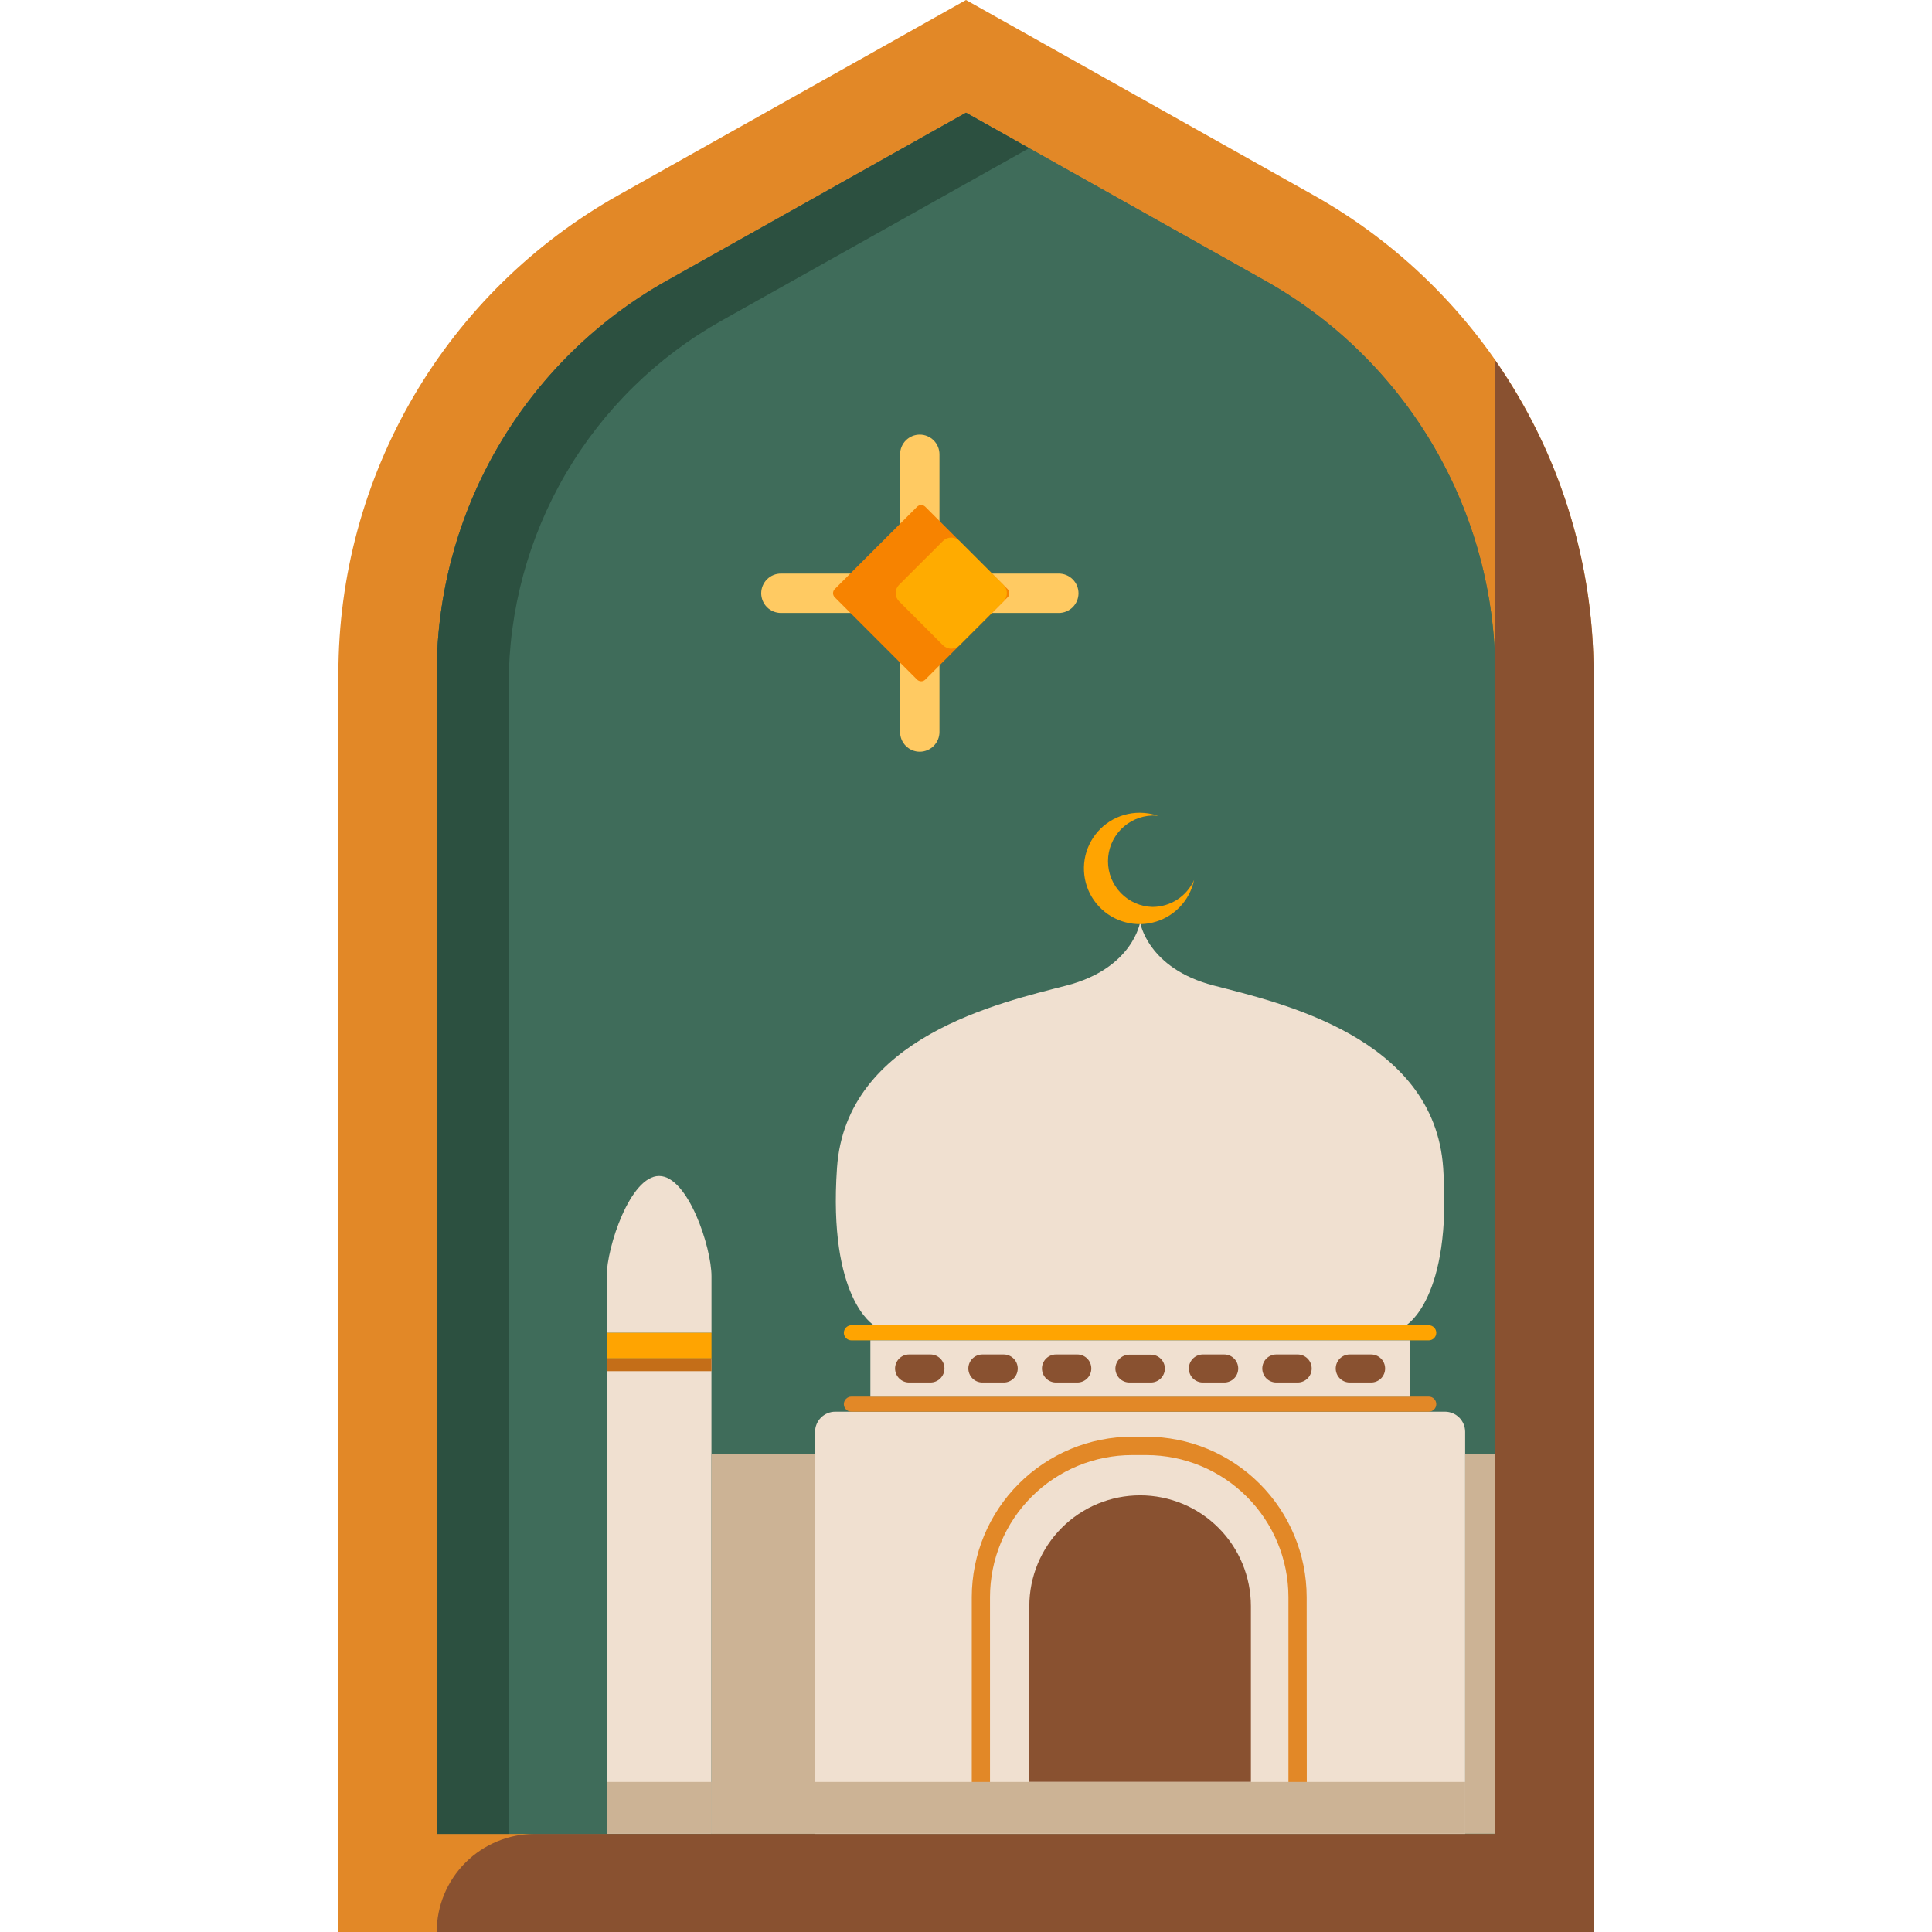 <svg width="128" height="128" viewBox="0 0 128 128" fill="none" xmlns="http://www.w3.org/2000/svg">
<path d="M105.58 128H22.42V44.627C22.42 38.172 24.139 31.833 27.401 26.261C30.662 20.69 35.348 16.088 40.977 12.928L64 0L87.022 12.928C92.652 16.088 97.338 20.69 100.599 26.261C103.861 31.833 105.58 38.172 105.58 44.627V128Z" fill="#E28827"/>
<path d="M105.58 44.627V128H28.933C28.933 126.276 29.617 124.623 30.836 123.404C32.055 122.185 33.709 121.5 35.432 121.5H99.058V23.867C103.301 29.959 105.577 37.204 105.58 44.627Z" fill="#895130"/>
<path d="M28.933 121.5V44.627C28.936 39.329 30.349 34.127 33.026 29.554C35.702 24.981 39.547 21.202 44.165 18.605L64 7.468L83.835 18.605C88.453 21.202 92.298 24.981 94.974 29.554C97.651 34.127 99.064 39.329 99.067 44.627V121.5H28.933Z" fill="#3F6C5A"/>
<path d="M28.933 121.5V44.627C28.936 39.329 30.349 34.127 33.026 29.554C35.702 24.981 39.547 21.202 44.165 18.605L64 7.468L83.835 18.605C88.453 21.202 92.298 24.981 94.974 29.554C97.651 34.127 99.064 39.329 99.067 44.627V121.5H28.933Z" fill="#3F6C5A"/>
<path d="M68.185 9.815L47.797 21.25C43.522 23.651 39.962 27.148 37.485 31.38C35.008 35.613 33.702 40.428 33.703 45.333V121.5H28.933V44.627C28.936 39.329 30.348 34.126 33.025 29.553C35.702 24.981 39.546 21.202 44.165 18.605L64 7.468L68.185 9.815Z" fill="#2C5040"/>
<path d="M60.938 49.803C60.591 49.803 60.26 49.665 60.015 49.42C59.77 49.175 59.633 48.844 59.633 48.498V30.1C59.633 29.754 59.77 29.422 60.015 29.177C60.26 28.933 60.591 28.795 60.938 28.795C61.284 28.795 61.615 28.933 61.86 29.177C62.105 29.422 62.242 29.754 62.242 30.1V48.5C62.241 48.846 62.103 49.176 61.859 49.42C61.614 49.664 61.283 49.802 60.938 49.803Z" fill="#FFCA62"/>
<path d="M50.432 39.3C50.433 39.128 50.468 38.958 50.535 38.799C50.601 38.641 50.699 38.497 50.821 38.376C50.943 38.255 51.089 38.16 51.248 38.095C51.407 38.031 51.578 37.998 51.75 38H70.147C70.494 38 70.826 38.138 71.07 38.382C71.315 38.627 71.453 38.959 71.453 39.305C71.453 39.651 71.315 39.983 71.07 40.228C70.826 40.472 70.494 40.61 70.147 40.61H51.75C51.577 40.611 51.406 40.578 51.246 40.513C51.086 40.448 50.941 40.352 50.818 40.23C50.696 40.108 50.598 39.963 50.532 39.803C50.466 39.644 50.432 39.473 50.432 39.3Z" fill="#FFCA62"/>
<path d="M66.756 39.027L61.303 33.574C61.152 33.423 60.909 33.423 60.758 33.574L55.305 39.027C55.154 39.178 55.154 39.422 55.305 39.572L60.758 45.026C60.909 45.176 61.152 45.176 61.303 45.025L66.756 39.572C66.907 39.422 66.907 39.178 66.756 39.027Z" fill="#F78300"/>
<path d="M66.48 39.845L63.57 42.75C63.425 42.895 63.228 42.977 63.023 42.977C62.817 42.977 62.62 42.895 62.475 42.75L59.568 39.84C59.422 39.695 59.341 39.498 59.341 39.292C59.341 39.087 59.422 38.89 59.568 38.745L62.475 35.84C62.547 35.768 62.632 35.711 62.726 35.672C62.819 35.634 62.92 35.614 63.021 35.614C63.123 35.614 63.223 35.634 63.317 35.672C63.411 35.711 63.496 35.768 63.568 35.84L66.48 38.75C66.625 38.895 66.707 39.092 66.707 39.297C66.707 39.503 66.625 39.7 66.48 39.845Z" fill="#FFAB00"/>
<path d="M97.073 121.5H54V94.865C54.001 94.51 54.142 94.171 54.392 93.92C54.643 93.669 54.983 93.528 55.337 93.528H95.735C96.089 93.528 96.429 93.669 96.679 93.92C96.929 94.171 97.07 94.511 97.07 94.865V121.5H97.073Z" fill="#F0E0D0"/>
<path d="M99.07 96.308H97.073V121.49H99.07V96.308Z" fill="#CCB395"/>
<path d="M47.135 89.998H40.195V121.488H47.135V89.998Z" fill="#F0E0D0"/>
<path d="M43.665 77.912C45.583 77.912 47.138 82.638 47.138 84.552V88.302H40.195V84.552C40.195 82.638 41.75 77.912 43.665 77.912Z" fill="#F0E0D0"/>
<path d="M47.138 88.302H40.197V89.998H47.138V88.302Z" fill="#FFA401"/>
<path d="M47.138 89.998H40.197V90.845H47.138V89.998Z" fill="#C46E18"/>
<path d="M53.995 96.308H47.135V121.49H53.995V96.308Z" fill="#CCB395"/>
<path d="M82.873 118.058H68.195V106.41C68.195 104.463 68.968 102.596 70.345 101.22C71.721 99.843 73.588 99.07 75.535 99.07C77.482 99.07 79.349 99.843 80.725 101.22C82.102 102.596 82.875 104.463 82.875 106.41V118.058H82.873Z" fill="#895130"/>
<path d="M86.58 121.15H64.382V105.81C64.386 102.994 65.505 100.295 67.496 98.303C69.486 96.312 72.184 95.19 75 95.185H75.945C78.762 95.188 81.463 96.308 83.455 98.3C85.447 100.292 86.567 102.993 86.57 105.81L86.58 121.15ZM65.6 119.933H85.362V105.81C85.36 103.316 84.368 100.924 82.604 99.161C80.841 97.397 78.449 96.405 75.955 96.403H75C72.505 96.404 70.113 97.396 68.349 99.16C66.585 100.924 65.593 103.315 65.59 105.81V119.933H65.6Z" fill="#E28827"/>
<path d="M97.07 118.058H53.995V121.488H97.07V118.058Z" fill="#CCB395"/>
<path d="M53.995 118.058H47.135V121.488H53.995V118.058Z" fill="#CCB395"/>
<path d="M47.135 118.058H40.195V121.488H47.135V118.058Z" fill="#CCB395"/>
<path d="M94.657 93.528H56.407C56.275 93.528 56.148 93.475 56.054 93.381C55.96 93.287 55.907 93.16 55.907 93.028C55.907 92.895 55.96 92.768 56.054 92.674C56.148 92.58 56.275 92.528 56.407 92.528H94.657C94.79 92.528 94.917 92.58 95.011 92.674C95.105 92.768 95.157 92.895 95.157 93.028C95.157 93.16 95.105 93.287 95.011 93.381C94.917 93.475 94.79 93.528 94.657 93.528Z" fill="#E28827"/>
<path d="M94.657 88.802H56.407C56.275 88.802 56.148 88.75 56.054 88.656C55.96 88.562 55.907 88.435 55.907 88.302C55.907 88.17 55.96 88.043 56.054 87.949C56.148 87.855 56.275 87.802 56.407 87.802H94.657C94.79 87.802 94.917 87.855 95.011 87.949C95.105 88.043 95.157 88.17 95.157 88.302C95.157 88.435 95.105 88.562 95.011 88.656C94.917 88.75 94.79 88.802 94.657 88.802Z" fill="#FFA401"/>
<path d="M93.403 88.802H57.665V92.532H93.403V88.802Z" fill="#F0E0D0"/>
<path d="M61.645 91.595H60.227C59.981 91.594 59.745 91.496 59.572 91.322C59.398 91.147 59.3 90.911 59.3 90.665C59.301 90.419 59.399 90.184 59.572 90.01C59.746 89.836 59.982 89.738 60.227 89.737H61.645C61.891 89.738 62.126 89.836 62.3 90.01C62.474 90.184 62.572 90.419 62.572 90.665C62.572 90.911 62.475 91.147 62.301 91.322C62.127 91.496 61.891 91.594 61.645 91.595ZM66.5 91.595H65.082C64.836 91.594 64.6 91.496 64.427 91.322C64.253 91.147 64.155 90.911 64.155 90.665C64.156 90.419 64.254 90.184 64.427 90.01C64.601 89.836 64.837 89.738 65.082 89.737H66.5C66.746 89.738 66.981 89.836 67.155 90.01C67.329 90.184 67.427 90.419 67.427 90.665C67.428 90.787 67.404 90.908 67.358 91.021C67.311 91.133 67.243 91.236 67.157 91.323C67.071 91.409 66.968 91.477 66.856 91.524C66.743 91.571 66.622 91.595 66.5 91.595ZM76.25 91.595H74.825C74.579 91.594 74.343 91.496 74.169 91.322C73.995 91.147 73.897 90.911 73.897 90.665C73.901 90.421 74.001 90.189 74.174 90.018C74.348 89.847 74.581 89.751 74.825 89.75H76.25C76.496 89.751 76.731 89.849 76.905 90.022C77.079 90.196 77.177 90.432 77.177 90.677C77.174 90.921 77.075 91.154 76.902 91.326C76.728 91.498 76.494 91.594 76.25 91.595ZM71.375 91.595H69.96C69.838 91.595 69.717 91.571 69.605 91.524C69.492 91.477 69.389 91.409 69.303 91.323C69.217 91.236 69.149 91.133 69.102 91.021C69.056 90.908 69.032 90.787 69.032 90.665C69.033 90.419 69.131 90.184 69.305 90.01C69.479 89.836 69.714 89.738 69.96 89.737H71.375C71.621 89.737 71.857 89.835 72.031 90.009C72.205 90.183 72.302 90.419 72.302 90.665C72.303 90.787 72.279 90.908 72.233 91.021C72.186 91.133 72.118 91.236 72.032 91.323C71.946 91.409 71.843 91.477 71.731 91.524C71.618 91.571 71.497 91.595 71.375 91.595ZM81.108 91.595H79.692C79.57 91.595 79.45 91.571 79.337 91.524C79.224 91.477 79.122 91.409 79.036 91.323C78.95 91.236 78.881 91.133 78.835 91.021C78.788 90.908 78.765 90.787 78.765 90.665C78.766 90.419 78.864 90.184 79.037 90.01C79.211 89.836 79.447 89.738 79.692 89.737H81.108C81.353 89.737 81.589 89.835 81.763 90.009C81.937 90.183 82.035 90.419 82.035 90.665C82.035 90.787 82.012 90.908 81.965 91.021C81.919 91.133 81.85 91.236 81.764 91.323C81.678 91.409 81.576 91.477 81.463 91.524C81.35 91.571 81.23 91.595 81.108 91.595ZM85.975 91.595H84.558C84.311 91.594 84.075 91.496 83.901 91.322C83.728 91.147 83.63 90.911 83.63 90.665C83.631 90.419 83.729 90.184 83.902 90.01C84.076 89.836 84.312 89.738 84.558 89.737H85.975C86.221 89.738 86.456 89.836 86.63 90.01C86.804 90.184 86.902 90.419 86.903 90.665C86.903 90.911 86.805 91.147 86.631 91.322C86.457 91.496 86.221 91.594 85.975 91.595ZM90.84 91.595H89.422C89.176 91.594 88.94 91.496 88.766 91.322C88.593 91.147 88.495 90.911 88.495 90.665C88.496 90.419 88.594 90.184 88.767 90.01C88.941 89.836 89.177 89.738 89.422 89.737H90.84C91.086 89.738 91.321 89.836 91.495 90.01C91.669 90.184 91.767 90.419 91.767 90.665C91.768 90.787 91.744 90.908 91.698 91.021C91.651 91.133 91.583 91.236 91.497 91.323C91.411 91.409 91.308 91.477 91.195 91.524C91.083 91.571 90.962 91.595 90.84 91.595Z" fill="#895130"/>
<path d="M95.615 77.375C95.017 68.7 84.787 66.427 80.4 65.29C76.013 64.153 75.535 61.102 75.535 61.102C75.535 61.102 75.055 64.155 70.668 65.29C66.28 66.425 56.05 68.7 55.453 77.375C54.855 86.05 57.905 87.805 57.905 87.805H93.155C93.155 87.805 96.215 86.047 95.615 77.375Z" fill="#F0E0D0"/>
<path d="M76.35 60.087C75.562 60.065 74.814 59.736 74.264 59.17C73.714 58.605 73.407 57.847 73.407 57.059C73.407 56.27 73.714 55.513 74.264 54.947C74.814 54.382 75.562 54.053 76.35 54.03C76.48 54.031 76.609 54.039 76.737 54.055C76.341 53.916 75.925 53.845 75.505 53.845C74.808 53.845 74.125 54.042 73.535 54.413C72.945 54.785 72.473 55.316 72.173 55.945C71.872 56.575 71.756 57.276 71.838 57.968C71.92 58.66 72.196 59.315 72.635 59.857C73.074 60.399 73.657 60.805 74.317 61.029C74.977 61.253 75.687 61.286 76.365 61.123C77.043 60.96 77.661 60.608 78.147 60.109C78.633 59.609 78.968 58.982 79.112 58.3C78.873 58.832 78.485 59.284 77.995 59.601C77.505 59.918 76.934 60.087 76.35 60.087Z" fill="#FFA401"/>
</svg>
